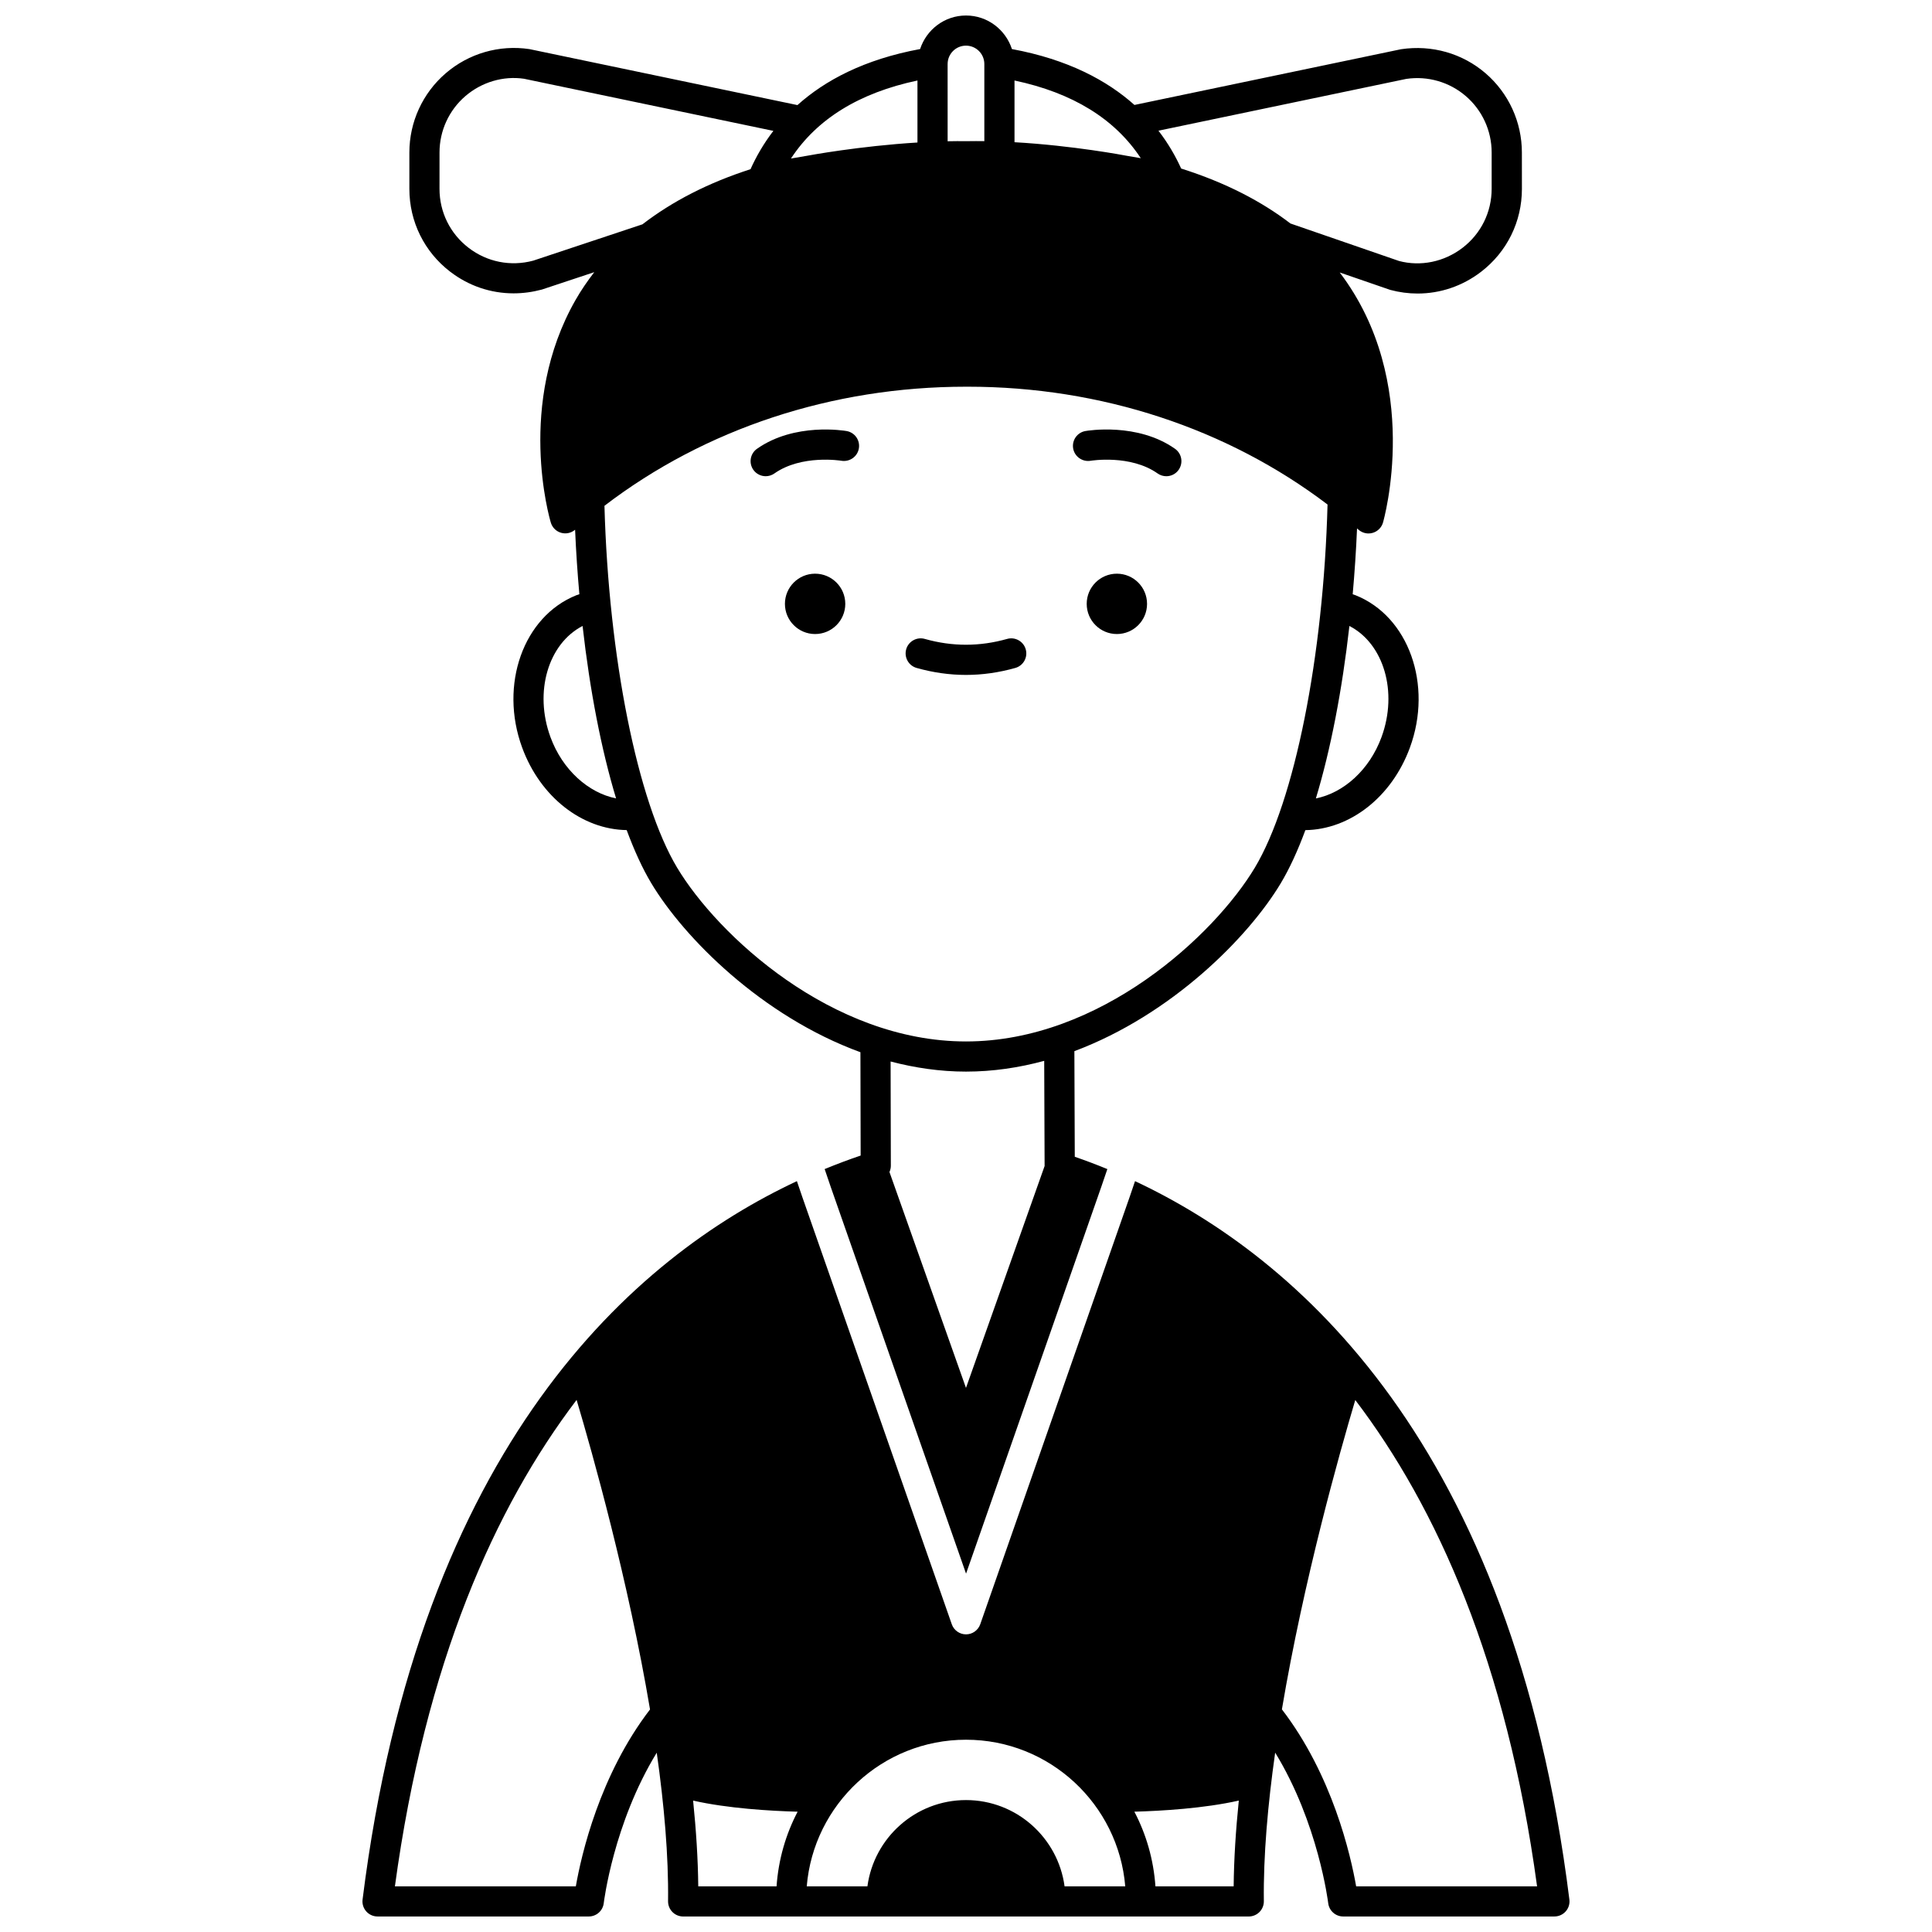 <?xml version="1.0" encoding="UTF-8"?>
<!-- Uploaded to: SVG Find, www.svgrepo.com, Generator: SVG Find Mixer Tools -->
<svg width="800px" height="800px" version="1.1" viewBox="144 144 512 512" xmlns="http://www.w3.org/2000/svg">
 <defs>
  <clipPath id="b">
   <path d="m240 457h320v194.9h-320z"/>
  </clipPath>
  <clipPath id="a">
   <path d="m252 148.09h296v413.91h-296z"/>
  </clipPath>
 </defs>
 <path d="m433.02 266.11c0.109-0.02 10.547-1.727 17.766 3.363 0.699 0.496 1.504 0.73 2.301 0.73 1.254 0 2.496-0.586 3.269-1.695 1.273-1.809 0.84-4.301-0.965-5.574-9.973-7.023-23.191-4.805-23.75-4.703-2.172 0.383-3.613 2.445-3.242 4.617 0.379 2.184 2.488 3.621 4.621 3.262z"/>
 <path d="m346.92 270.2c0.797 0 1.598-0.234 2.301-0.73 7.219-5.082 17.656-3.383 17.766-3.363 2.16 0.355 4.238-1.074 4.617-3.246 0.387-2.176-1.066-4.25-3.242-4.629-0.559-0.098-13.773-2.324-23.75 4.703-1.805 1.273-2.238 3.766-0.965 5.574 0.777 1.102 2.016 1.691 3.273 1.691z"/>
 <path d="m447.98 304.03c0 4.418-3.582 7.996-7.996 7.996-4.418 0-7.996-3.578-7.996-7.996s3.578-7.996 7.996-7.996c4.414 0 7.996 3.578 7.996 7.996"/>
 <path d="m368.01 304.03c0 4.418-3.582 7.996-8 7.996-4.414 0-7.996-3.578-7.996-7.996s3.582-7.996 7.996-7.996c4.418 0 8 3.578 8 7.996"/>
 <g clip-path="url(#b)">
  <path d="m444.79 457.03-1.422 4.18-39.59 113.23c-0.562 1.602-2.078 2.68-3.773 2.68-1.695 0-3.215-1.074-3.773-2.68l-39.605-113.2-1.441-4.227c-42.918 20.102-99.977 69.434-115.1 190.38-0.273 2.191 1.281 4.191 3.469 4.461 0.168 0.02 0.332 0.031 0.496 0.031h55.98c2.031 0 3.738-1.52 3.969-3.539 0.027-0.238 2.582-21.152 14.043-39.863 1.953 13.758 3.148 27.285 3 39.359-0.012 1.066 0.402 2.098 1.156 2.859 0.75 0.758 1.77 1.188 2.844 1.188h149.89c1.07 0 2.09-0.43 2.844-1.188 0.75-0.758 1.168-1.793 1.156-2.859-0.148-12.078 1.047-25.613 3-39.379 11.438 18.684 14.027 39.645 14.055 39.887 0.238 2.012 1.941 3.535 3.969 3.535h55.98c0.164 0 0.328-0.008 0.496-0.031 2.191-0.273 3.746-2.269 3.469-4.461-15.129-121.1-72.449-170.36-115.11-190.38zm-148.19 186.87h-47.945c8.074-59.379 26.547-100.48 48.152-128.91 4.227 14.207 13.676 47.762 19.457 82.027-13.383 17.43-18.215 38.59-19.664 46.887zm53.195 0.004h-20.75c-0.07-7.254-0.566-14.906-1.363-22.73 9.18 2.082 20.488 2.746 27.695 2.945-3.141 5.992-5.086 12.688-5.582 19.785zm76.328 0c-1.73-12.887-12.77-22.867-26.125-22.867s-24.395 9.98-26.125 22.867h-16.078c1.801-21.723 20.023-38.859 42.203-38.859s40.406 17.137 42.203 38.859zm44.809 0h-20.73c-0.496-7.098-2.438-13.793-5.582-19.789 7.207-0.203 18.504-0.867 27.676-2.945-0.797 7.824-1.293 15.477-1.363 22.734zm32.461-0.004c-1.453-8.297-6.285-29.469-19.676-46.902 5.777-34.238 15.215-67.762 19.445-81.98 21.602 28.418 40.105 69.508 48.18 128.88z"/>
 </g>
 <g clip-path="url(#a)">
  <path d="m263.33 216.02c4.887 3.75 10.715 5.719 16.766 5.719 2.477 0 4.992-0.332 7.496-1l13.891-4.613c-1.809 2.363-3.5 4.809-4.977 7.406-15.68 27.492-6.914 57.699-6.531 58.969 0.391 1.305 1.418 2.324 2.731 2.695 1.297 0.371 2.676 0.059 3.699-0.812 0.25 5.789 0.637 11.492 1.133 17.086-0.25 0.09-0.52 0.16-0.758 0.258-14.074 5.602-20.531 23.727-14.398 40.402 4.82 13.121 15.906 21.688 27.695 21.852 2.016 5.438 4.195 10.207 6.531 14.094 8.668 14.445 29.273 35.23 55.414 44.773l0.059 27.387c-3.043 1.027-6.242 2.227-9.539 3.578l1.648 4.84 35.824 102.38 35.805-102.41 1.641-4.805c-2.981-1.223-5.871-2.312-8.633-3.262l-0.105-27.988c25.789-9.664 46.098-30.168 54.684-44.48 2.332-3.887 4.516-8.656 6.531-14.094 11.789-0.164 22.871-8.727 27.695-21.848 6.133-16.672-0.324-34.801-14.402-40.402-0.238-0.098-0.508-0.168-0.754-0.258 0.508-5.711 0.902-11.535 1.152-17.445 0.129 0.113 0.266 0.215 0.395 0.332 0.742 0.652 1.684 1 2.644 1 0.367 0 0.738-0.051 1.098-0.156 1.309-0.375 2.34-1.391 2.731-2.695 0.152-0.512 10.652-37.227-11.453-66.312l13.395 4.617c2.402 0.645 4.832 0.961 7.246 0.961 6.004 0 11.879-1.969 16.793-5.742 6.894-5.285 10.844-13.301 10.844-21.984l-0.008-9.648c0-8.074-3.508-15.723-9.621-20.992-6.117-5.269-14.215-7.602-22.41-6.375l-70.645 14.766c-7.25-6.484-17.621-12.066-32.469-14.812-1.68-5.144-6.469-8.891-12.164-8.891-5.699 0-10.484 3.746-12.168 8.887-14.871 2.75-25.254 8.344-32.508 14.852l-71.027-14.836c-7.988-1.195-16.07 1.141-22.191 6.41-6.117 5.269-9.625 12.922-9.625 20.992v9.637c0 8.688 3.957 16.695 10.848 21.98zm26.555 123.34c-4.426-12.039-0.566-24.801 8.504-29.473 1.93 17.113 4.977 32.812 8.879 45.695-7.32-1.449-14.203-7.562-17.383-16.223zm110.11 172.45-20.277-57.207c0.227-0.547 0.383-1.133 0.363-1.734l-0.062-27.562c6.422 1.684 13.098 2.68 19.98 2.68 7.144 0 14.082-1.047 20.727-2.852l0.105 27.875zm101.61-201.92c9.074 4.672 12.93 17.43 8.504 29.473-3.184 8.664-10.051 14.777-17.387 16.227 3.902-12.887 6.949-28.582 8.883-45.699zm15.07-144.98c5.68-0.84 11.438 0.816 15.785 4.562 4.352 3.746 6.844 9.191 6.844 14.93v9.637c0 6.176-2.812 11.875-7.715 15.637s-11.141 5-16.832 3.488l-28.781-9.938c-7.504-5.754-16.988-10.773-28.957-14.562-1.469-3.242-3.418-6.656-6.016-10.027zm-103.82 0.426c15.379 3.25 26.59 10.152 33.465 20.586l-3.613-0.617c-0.719-0.141-14.281-2.723-29.852-3.617zm-17.723-4.375c0-2.684 2.184-4.863 4.863-4.863s4.863 2.18 4.863 4.863v20.445c-1.469-0.02-2.934-0.023-4.398 0.004h-0.414c-1.637-0.02-3.273-0.004-4.914 0.027l-0.004-20.477zm4.863 85.52h0.457c35.324 0 68.766 11.043 95.359 31.223-1.066 40.223-8.73 78.676-19.273 96.25-10.68 17.805-40.91 46.043-76.543 46.043s-65.863-28.242-76.543-46.043c-10.516-17.523-18.16-55.816-19.266-95.91 26.664-20.398 60.281-31.562 95.809-31.562zm-12.859-81.145v16.43c-15.398 0.941-28.672 3.402-29.309 3.523l-4.215 0.723c6.867-10.484 18.098-17.414 33.523-20.676zm-126.66 19.07c0-5.742 2.496-11.184 6.844-14.93 4.356-3.75 10.102-5.414 15.562-4.602l66.07 13.809c-2.617 3.41-4.582 6.875-6.055 10.156-11.203 3.602-20.727 8.512-28.641 14.609l-28.965 9.633c-5.977 1.594-12.203 0.359-17.102-3.402-4.902-3.758-7.715-9.461-7.715-15.637l0.004-9.637z"/>
 </g>
 <path d="m386.91 321.01c4.34 1.23 8.742 1.852 13.082 1.852 4.344 0 8.746-0.625 13.082-1.852 2.125-0.602 3.359-2.812 2.754-4.934-0.602-2.129-2.828-3.356-4.934-2.754-7.262 2.055-14.551 2.055-21.812 0-2.106-0.605-4.34 0.629-4.934 2.754s0.637 4.332 2.762 4.934z"/>
</svg>